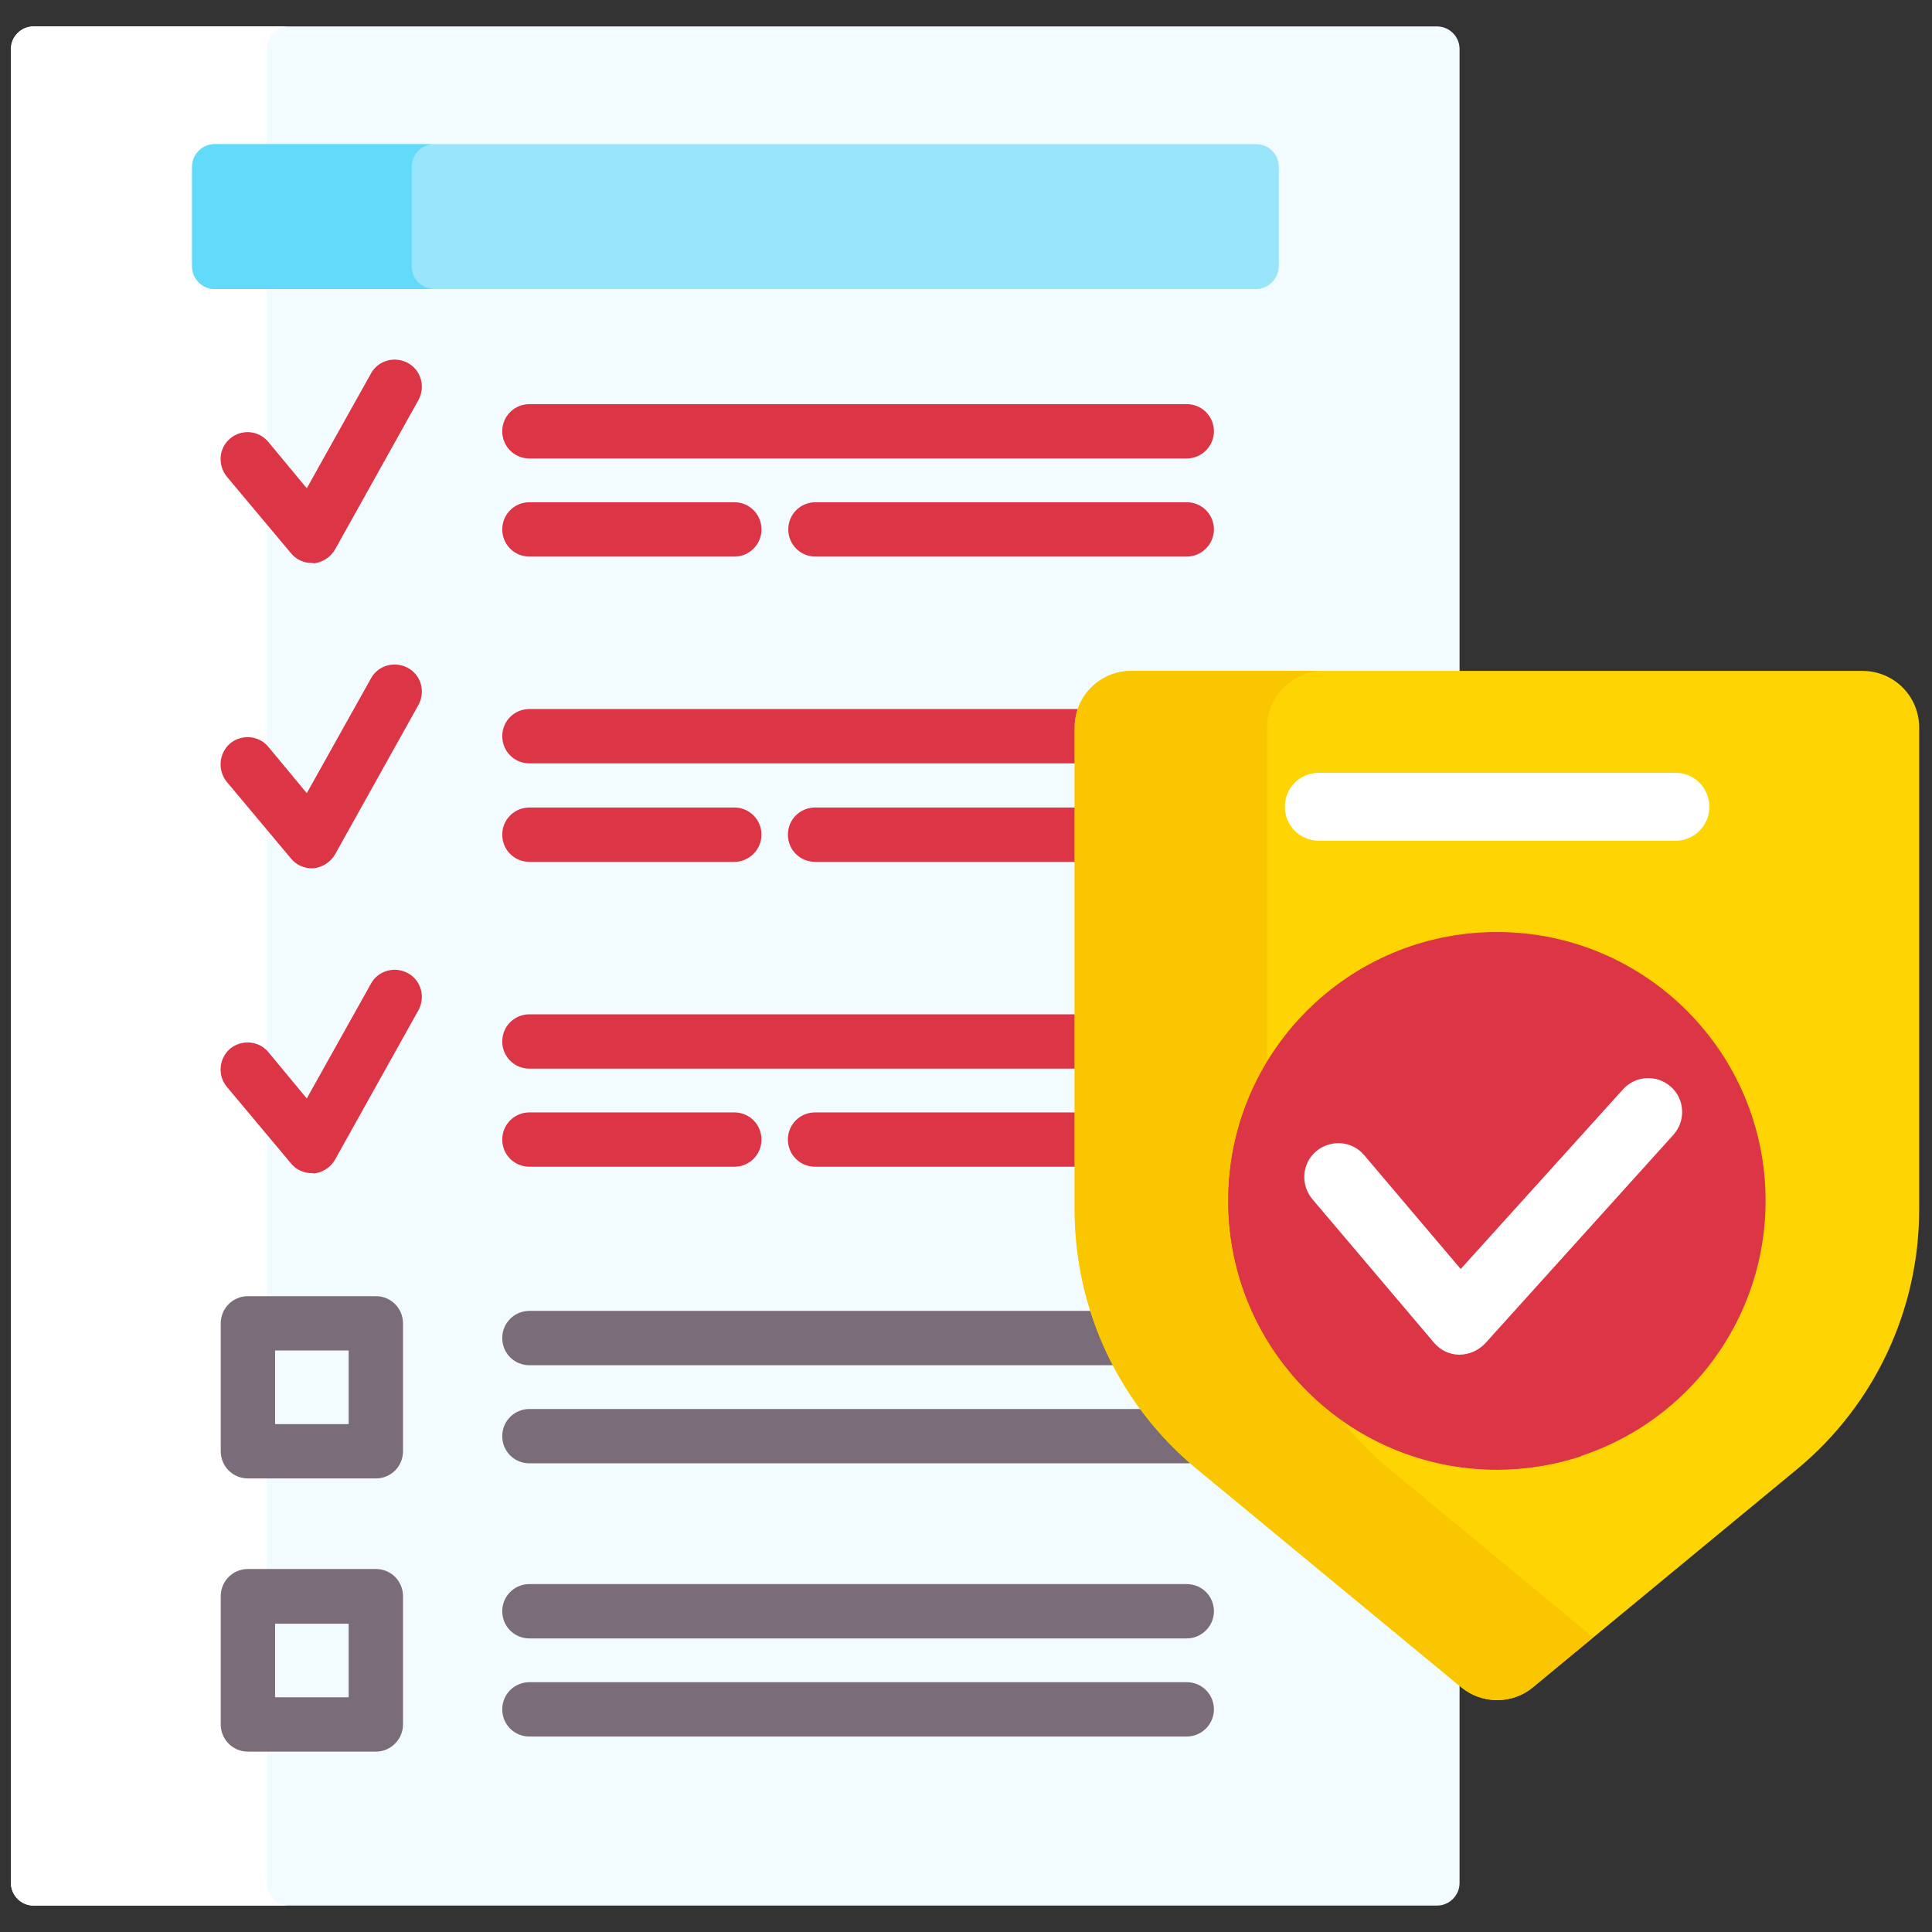 <?xml version="1.0" encoding="utf-8"?>
<!-- Generator: Adobe Illustrator 18.1.1, SVG Export Plug-In . SVG Version: 6.00 Build 0)  -->
<svg version="1.1" id="Capa_1" xmlns="http://www.w3.org/2000/svg" xmlns:xlink="http://www.w3.org/1999/xlink" x="0px" y="0px"
	 viewBox="-49 141 512 512" enable-background="new -49 141 512 512" xml:space="preserve">
<rect x="-49" y="141" width="512" height="512" fill="#333333" stroke="none"/>
<g>
	<path fill="#F2FBFF" d="M269,529.4C248.7,512.7,237,488,237,461.6V333.8c0-7.6,6.2-13.8,13.8-13.8h87V154c0-3.3-2.7-6-6-6H-40.1
		c-3.3,0-6,2.7-6,6V640c0,3.3,2.7,6,6,6h371.9c3.3,0,6-2.7,6-6v-53.7L269,529.4z"/>
	<path fill="#FFFFFF" d="M21.7,640V154c0-3.3,2.7-6,6-6h-67.8c-3.3,0-6,2.7-6,6V640c0,3.3,2.7,6,6,6h67.8
		C24.4,646,21.7,643.3,21.7,640z"/>
	<g>
		<path fill="#99E6FC" d="M283.8,217.6H7.9c-3.3,0-6-2.7-6-6v-26.4c0-3.3,2.7-6,6-6h276c3.3,0,6,2.7,6,6v26.4
			C289.8,214.9,287.2,217.6,283.8,217.6z"/>
	</g>
	<path fill="#62DBFB" d="M60.1,211.6v-26.4c0-3.3,2.7-6,6-6H7.9c-3.3,0-6,2.7-6,6v26.4c0,3.3,2.7,6,6,6h58.2
		C62.8,217.6,60.1,214.9,60.1,211.6z"/>
	<g>
		<g>
			<g>
				<path fill="#7A6D79" d="M50.6,532.8H16.7c-4,0-7.2-3.2-7.2-7.2v-33.9c0-4,3.2-7.2,7.2-7.2h33.9c4,0,7.2,3.2,7.2,7.2v33.9
					C57.8,529.6,54.6,532.8,50.6,532.8L50.6,532.8z M23.9,518.4h19.5v-19.5H23.9V518.4z"/>
			</g>
			<g>
				<path fill="#7A6D79" d="M241.2,488.4H91.3c-4,0-7.2,3.2-7.2,7.2c0,4,3.2,7.2,7.2,7.2h156C244.8,498.2,242.8,493.4,241.2,488.4z"
					/>
				<path fill="#7A6D79" d="M254.7,514.4H91.3c-4,0-7.2,3.2-7.2,7.2c0,4,3.2,7.2,7.2,7.2h174.2c0.8,0,1.6-0.1,2.4-0.4
					C262.9,524.2,258.5,519.5,254.7,514.4L254.7,514.4z"/>
			</g>
		</g>
		<g>
			<g>
				<path fill="#7A6D79" d="M50.6,605.2H16.7c-4,0-7.2-3.2-7.2-7.2V564c0-4,3.2-7.2,7.2-7.2h33.9c4,0,7.2,3.2,7.2,7.2V598
					C57.8,601.9,54.6,605.2,50.6,605.2L50.6,605.2z M23.9,590.8h19.5v-19.5H23.9V590.8z"/>
			</g>
			<g>
				<g>
					<path fill="#7A6D79" d="M265.5,575.2H91.3c-4,0-7.2-3.2-7.2-7.2s3.2-7.2,7.2-7.2h174.2c4,0,7.2,3.2,7.2,7.2
						S269.4,575.2,265.5,575.2z"/>
				</g>
				<g>
					<path fill="#7A6D79" d="M265.5,601.2H91.3c-4,0-7.2-3.2-7.2-7.2c0-4,3.2-7.2,7.2-7.2h174.2c4,0,7.2,3.2,7.2,7.2
						C272.7,598,269.4,601.2,265.5,601.2z"/>
				</g>
			</g>
		</g>
		<g>
			<g>
				<g>
					<g>
						<path fill="#DC3545" d="M265.5,262.5H91.3c-4,0-7.2-3.2-7.2-7.2s3.2-7.2,7.2-7.2h174.2c4,0,7.2,3.2,7.2,7.2
							S269.4,262.5,265.5,262.5z"/>
					</g>
					<g>
						<path fill="#DC3545" d="M265.5,288.5h-98.4c-4,0-7.2-3.2-7.2-7.2c0-4,3.2-7.2,7.2-7.2h98.4c4,0,7.2,3.2,7.2,7.2
							C272.7,285.3,269.4,288.5,265.5,288.5z"/>
					</g>
					<g>
						<path fill="#DC3545" d="M145.6,288.5H91.3c-4,0-7.2-3.2-7.2-7.2c0-4,3.2-7.2,7.2-7.2h54.3c4,0,7.2,3.2,7.2,7.2
							C152.8,285.3,149.6,288.5,145.6,288.5z"/>
					</g>
				</g>
			</g>
			<g>
				<path fill="#DC3545" d="M33.6,290.2c-2.1,0-4.1-0.9-5.5-2.6l-17-20.3c-2.5-3.1-2.1-7.6,0.9-10.1c3.1-2.6,7.6-2.1,10.1,0.9
					l10.2,12.3l17-30.4c1.9-3.5,6.3-4.7,9.8-2.8c3.5,1.9,4.7,6.3,2.8,9.8l-22.1,39.6c-1.2,2.1-3.3,3.4-5.6,3.7
					C34.1,290.2,33.8,290.2,33.6,290.2L33.6,290.2z"/>
			</g>
		</g>
		<g>
			<g>
				<g>
					<path fill="#DC3545" d="M237,333.8c0-1.7,0.3-3.4,0.9-4.9H91.3c-4,0-7.2,3.2-7.2,7.2s3.2,7.2,7.2,7.2H237V333.8z"/>
					<path fill="#DC3545" d="M237,355h-70c-4,0-7.2,3.2-7.2,7.2c0,4,3.2,7.2,7.2,7.2h70V355z"/>
					<g>
						<path fill="#DC3545" d="M145.6,369.4H91.3c-4,0-7.2-3.2-7.2-7.2c0-4,3.2-7.2,7.2-7.2h54.3c4,0,7.2,3.2,7.2,7.2
							C152.8,366.1,149.6,369.4,145.6,369.4z"/>
					</g>
				</g>
			</g>
			<g>
				<path fill="#DC3545" d="M33.6,371.1c-2.1,0-4.1-0.9-5.5-2.6l-17-20.3C8.6,345.1,9,340.6,12,338c3.1-2.5,7.6-2.1,10.1,0.9
					l10.2,12.3l17-30.4c1.9-3.5,6.3-4.7,9.8-2.8c3.5,1.9,4.7,6.3,2.8,9.8l-22.1,39.6c-1.2,2.1-3.3,3.4-5.6,3.7
					C34.1,371.1,33.8,371.1,33.6,371.1L33.6,371.1z"/>
			</g>
		</g>
		<g>
			<g>
				<g>
					<path fill="#DC3545" d="M237,409.8H91.3c-4,0-7.2,3.2-7.2,7.2s3.2,7.2,7.2,7.2H237V409.8z"/>
					<path fill="#DC3545" d="M237,435.8h-70c-4,0-7.2,3.2-7.2,7.2s3.2,7.2,7.2,7.2h70V435.8z"/>
					<g>
						<path fill="#DC3545" d="M145.6,450.2H91.3c-4,0-7.2-3.2-7.2-7.2s3.2-7.2,7.2-7.2h54.3c4,0,7.2,3.2,7.2,7.2
							S149.6,450.2,145.6,450.2z"/>
					</g>
				</g>
			</g>
			<g>
				<path fill="#DC3545" d="M33.6,451.9c-2.1,0-4.1-0.9-5.5-2.6l-17-20.3C8.6,426,9,421.5,12,418.9c3.1-2.5,7.6-2.1,10.1,0.9
					l10.2,12.3l17-30.4c1.9-3.5,6.3-4.7,9.8-2.8c3.5,1.9,4.7,6.3,2.8,9.8l-22.1,39.6c-1.2,2.1-3.3,3.4-5.6,3.7
					C34.1,451.9,33.8,451.9,33.6,451.9z"/>
			</g>
		</g>
	</g>
	<g>
		<g>
			<path fill="#FED402" d="M459.6,461.6V333.8c0-8.3-6.7-15-15-15H250.8c-8.3,0-15,6.7-15,15v127.8c0,26.6,11.9,51.8,32.4,68.7
				l70,57.8c5.5,4.6,13.6,4.6,19.1,0l70-57.8C447.7,513.4,459.6,488.2,459.6,461.6z"/>
		</g>
		<path fill="#FAC600" d="M319.2,530.3c-20.5-16.9-32.4-42.1-32.4-68.7V333.8c0-8.3,6.7-15,15-15h-51c-8.3,0-15,6.7-15,15v127.8
			c0,26.6,11.9,51.8,32.4,68.7l70,57.8c5.5,4.6,13.6,4.6,19.1,0l15.9-13.2L319.2,530.3z"/>
		<g>
			<g>
				<circle fill="#DC3545" cx="347.7" cy="459.2" r="71.2"/>
			</g>
			<g>
				<path fill="#DC3545" d="M321.4,459.2c0-31.5,20.4-58.1,48.7-67.5c-7.1-2.3-14.6-3.6-22.4-3.6c-39.3,0-71.2,31.9-71.2,71.2
					s31.9,71.2,71.2,71.2c7.8,0,15.4-1.3,22.4-3.6C341.9,517.3,321.4,490.7,321.4,459.2L321.4,459.2z"/>
			</g>
			<g>
				<path fill="#FFFFFF" d="M337.8,500c0,0-0.1,0-0.1,0c-2.6,0-5-1.2-6.7-3.2l-32.2-38c-3.2-3.8-2.8-9.5,1-12.7
					c3.8-3.2,9.5-2.8,12.7,1l25.6,30.2l43-47.6c3.3-3.7,9-4,12.7-0.7c3.7,3.3,4,9,0.7,12.7l-49.9,55.3
					C342.8,498.9,340.3,500,337.8,500z"/>
			</g>
		</g>
		<g>
			<path fill="#FFFFFF" d="M395,363.8h-94.5c-5,0-9-4-9-9c0-5,4-9,9-9H395c5,0,9,4,9,9C404,359.8,400,363.8,395,363.8z"/>
		</g>
	</g>
</g>
</svg>
